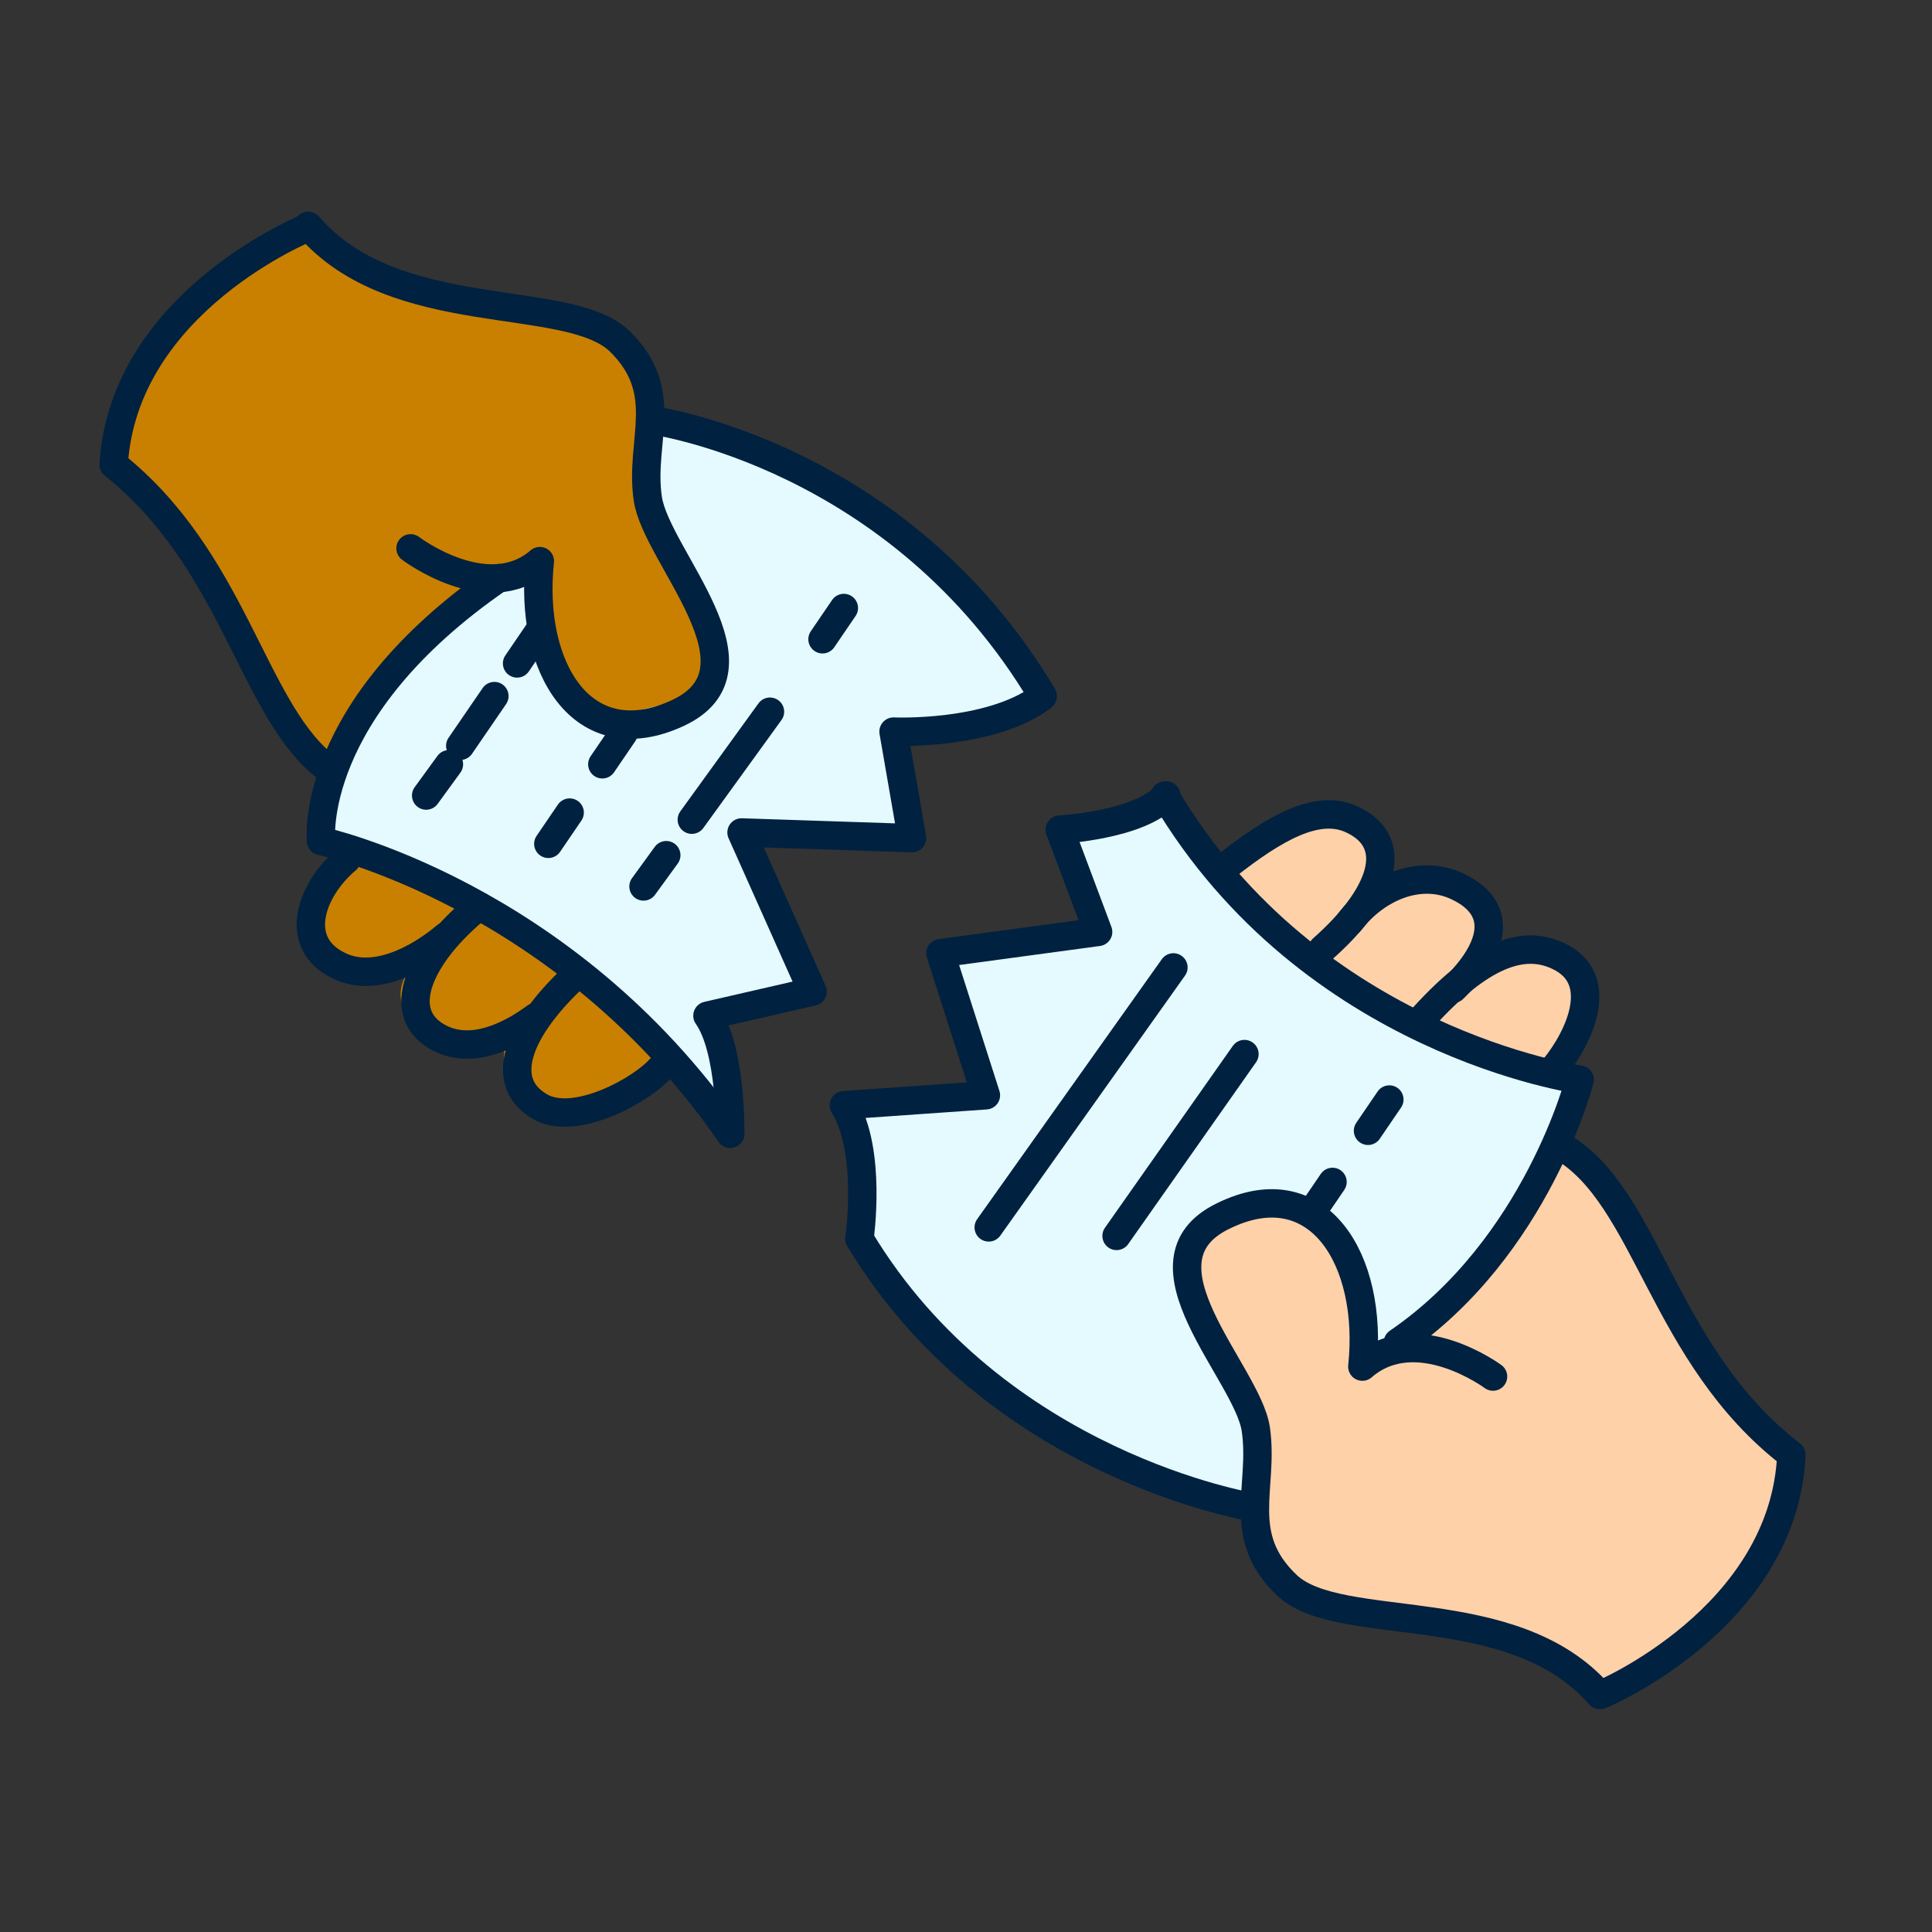 <?xml version="1.0" encoding="utf-8"?>
<!-- Generator: Adobe Illustrator 27.3.1, SVG Export Plug-In . SVG Version: 6.00 Build 0)  -->
<svg version="1.1" id="Layer_1" xmlns="http://www.w3.org/2000/svg" xmlns:xlink="http://www.w3.org/1999/xlink" x="0px" y="0px"
	 viewBox="0 0 136 136" style="enable-background:new 0 0 136 136;" xml:space="preserve">
<rect x="0" y="0" width="136" height="136" fill="#333333" stroke="none"/>
<style type="text/css">
	.st0{fill:#E5FAFE;}
	.st1{fill:#FFD1A9;}
	.st2{fill:#C98000;}
	.st3{fill:none;stroke:#002140;stroke-width:2;stroke-linecap:round;stroke-linejoin:round;}
</style>
<path class="st0" d="M45.8,29.7l-3.8,2.4c0,0-20.4,17.3-19,26.8c6,1.1,22.7,13.9,22.7,13.9l5.5,6.3l-0.6-6.9l6.5-2.9l-4.4-10.3H64
	l-0.7-7.4c0,0,8.1-0.6,9.4-2.4C67.9,33.1,45.8,29.7,45.8,29.7L45.8,29.7z"/>
<path class="st0" d="M111,76.6C93.6,73,82.3,56.1,82.3,56.1l-7.2,2.4l1.3,6.6L67.1,67l1.5,9.9l-8.7,1.6l1.1,9.7c0,0,9,14.4,26.5,18
	C90.1,105.8,110.6,84.2,111,76.6L111,76.6z"/>
<path class="st1" d="M86.1,61.7c5.9,7.1,22.7,14.4,22.7,14.4s3.7-5.2,2.9-6.7s-0.7-1.9-2.7-2.2c-2-0.3-4.1,0-4.1,0s0.8-5-2.3-5.1
	c-3.1-0.1-5.5,0.4-5.5,0.4s0-3.6-1.3-4.3c-1.3-0.7-5.4-0.6-5.4-0.6S85.9,61,86.1,61.7L86.1,61.7z"/>
<path class="st1" d="M109.9,80.8c-1.8,4-13.1,15.4-13.1,15.4l-1.1-1c0,0-0.4-12.8-7.4-10.5c-7,2.3-3.4,8.3-3.4,8.3s4,3.5,3.9,9.3
	c-0.1,5.8,1.2,8.8,3.9,10.1c2.7,1.2,10.7,0.8,12.9,2.1c2.2,1.3,7.3,4.5,7.3,4.5s3.2-0.3,5.5-3s7.7-8.8,8-10.3
	c0.2-1.4-0.6-3.6-0.6-3.6s-5.6-5.2-7.1-7.7C117.3,91.8,111.6,81.4,109.9,80.8L109.9,80.8z"/>
<path class="st2" d="M45.4,25.4L40,22.6c0,0-11.8-2.1-12.6-2.7c-0.8-0.6-5.9-3.8-5.9-3.8S9.5,20.4,8.8,32.1l0.3,1.4
	c0,0,6.3,7.3,7.1,9.2c0.8,1.9,3.1,7.6,3.1,7.6s1.2,0.8,3.9,4.5C26.5,44.7,35.5,41,35.5,41l1.9-0.1c0,0,1.5,8.8,3.4,9.4
	c1.9,0.6,7-1.1,7.6-1.1c0.7,0,2.2-3.3,1.9-4.4c-0.3-1.1-3.9-8.6-3.9-9.2S45.4,25.4,45.4,25.4L45.4,25.4z"/>
<path class="st2" d="M46.6,75.2c0,0-4.1-7-8.5-9.2c-4.4-2.2-13.7-6.2-13.7-6.2s-4.5,3.1-2.5,6c2,2.9,6.6,3,6.6,3S27.2,71,30,72.4
	c2.8,1.4,5.6,0.9,5.6,0.9s-0.9,3.5,2.3,4.5C41.2,78.8,46.6,75.2,46.6,75.2L46.6,75.2z"/>
<path class="st3" d="M21.7,16c0,0-13,5.2-13.7,16.7c8.4,6.7,9.7,16.9,14.7,21.1"/>
<path class="st3" d="M28.9,38.6c0,0,5.4,4.1,9.1,0.9C37.2,47,41,53.3,47.7,50.2c6.7-3.1-1.5-11-2.1-15.1c-0.6-4.1,1.7-7.5-2-11.1
	c-3.7-3.5-15.8-1-21.9-8.1"/>
<path class="st3" d="M24.4,60.5c-2.5,2.1-3.9,5.9-0.5,7.5c2.5,1.2,5.6-0.5,7.5-2.1"/>
<path class="st3" d="M33.7,63.8c-4.2,3.4-6.1,7.6-2.7,9.3c2.2,1.1,4.8-0.1,6.7-1.5"/>
<path class="st3" d="M40.7,68.5c-4.3,3.9-5.8,7.8-2.5,9.5c2.5,1.2,7-1.3,8.3-2.8"/>
<path class="st3" d="M35.1,40.7C21.6,50,22.6,59.2,22.6,59.2s17.1,3.7,28.8,20.6"/>
<path class="st3" d="M73.4,49c-10.1-17-27.4-19.4-27.4-19.4"/>
<path class="st3" d="M112.7,119.3c0,0,12.9-5.4,13.4-16.9c-9.1-7-10.1-18.2-16.2-21.7"/>
<path class="st3" d="M105.1,96.9c0,0-5.4-4-9.2-0.7c0.8-7.5-3.1-13.9-9.8-10.6c-6.6,3.2,1.7,11,2.3,15c0.6,4.1-1.5,7.5,2.2,11
	c3.7,3.5,15.9,0.7,22,7.7"/>
<path class="st3" d="M109.4,75.2c1.8-2.2,3.7-6.3,0.3-7.9c-2.5-1.2-5.5-0.1-9.5,4.3"/>
<path class="st3" d="M102.3,69.6c2.8-2.7,3.7-5.6,0.3-7.2c-2.5-1.2-5.6-0.1-7.6,2.5"/>
<path class="st3" d="M93.1,66.8c4.3-3.8,5.5-7.5,2.1-9.1c-2.5-1.2-5.6,0.7-8.8,3.2"/>
<path class="st3" d="M98.4,94.5c9.8-6.7,12.8-18.5,12.8-18.5S92.3,73.4,82,56"/>
<path class="st3" d="M60.5,87.2c9.6,16,27.7,18.9,27.7,18.9"/>
<path class="st3" d="M51.4,79.8c0,0,0.1-5.9-1.6-8.3l7.4-1.7l-5-11.2L64.2,59l-1.3-7.5c0,0,6.7,0.3,10.4-2.4"/>
<path class="st3" d="M60.5,87.2c0,0,0.9-6.2-1.1-9.4l10-0.7l-3.2-10l11.1-1.5l-2.7-7.2c0,0,5.6-0.3,7.5-2.4"/>
<path class="st3" d="M59.4,42.8L57.9,45"/>
<path class="st3" d="M54.2,50.1l-5.5,7.6"/>
<path class="st3" d="M46.9,60.2l-1.6,2.2"/>
<path class="st3" d="M43.9,51.6l-1.5,2.2"/>
<path class="st3" d="M40.1,57.2l-1.5,2.2"/>
<path class="st3" d="M37.9,44.5l-1.5,2.2"/>
<path class="st3" d="M34.8,49l-2.4,3.5"/>
<path class="st3" d="M31.6,53.8L30,56"/>
<path class="st3" d="M97.8,77.4l-1.5,2.2"/>
<path class="st3" d="M93.8,83.2l-1.5,2.2"/>
<path class="st3" d="M82.6,68.1l-13,18.3"/>
<path class="st3" d="M87.6,74.2l-9,12.8"/>
</svg>
